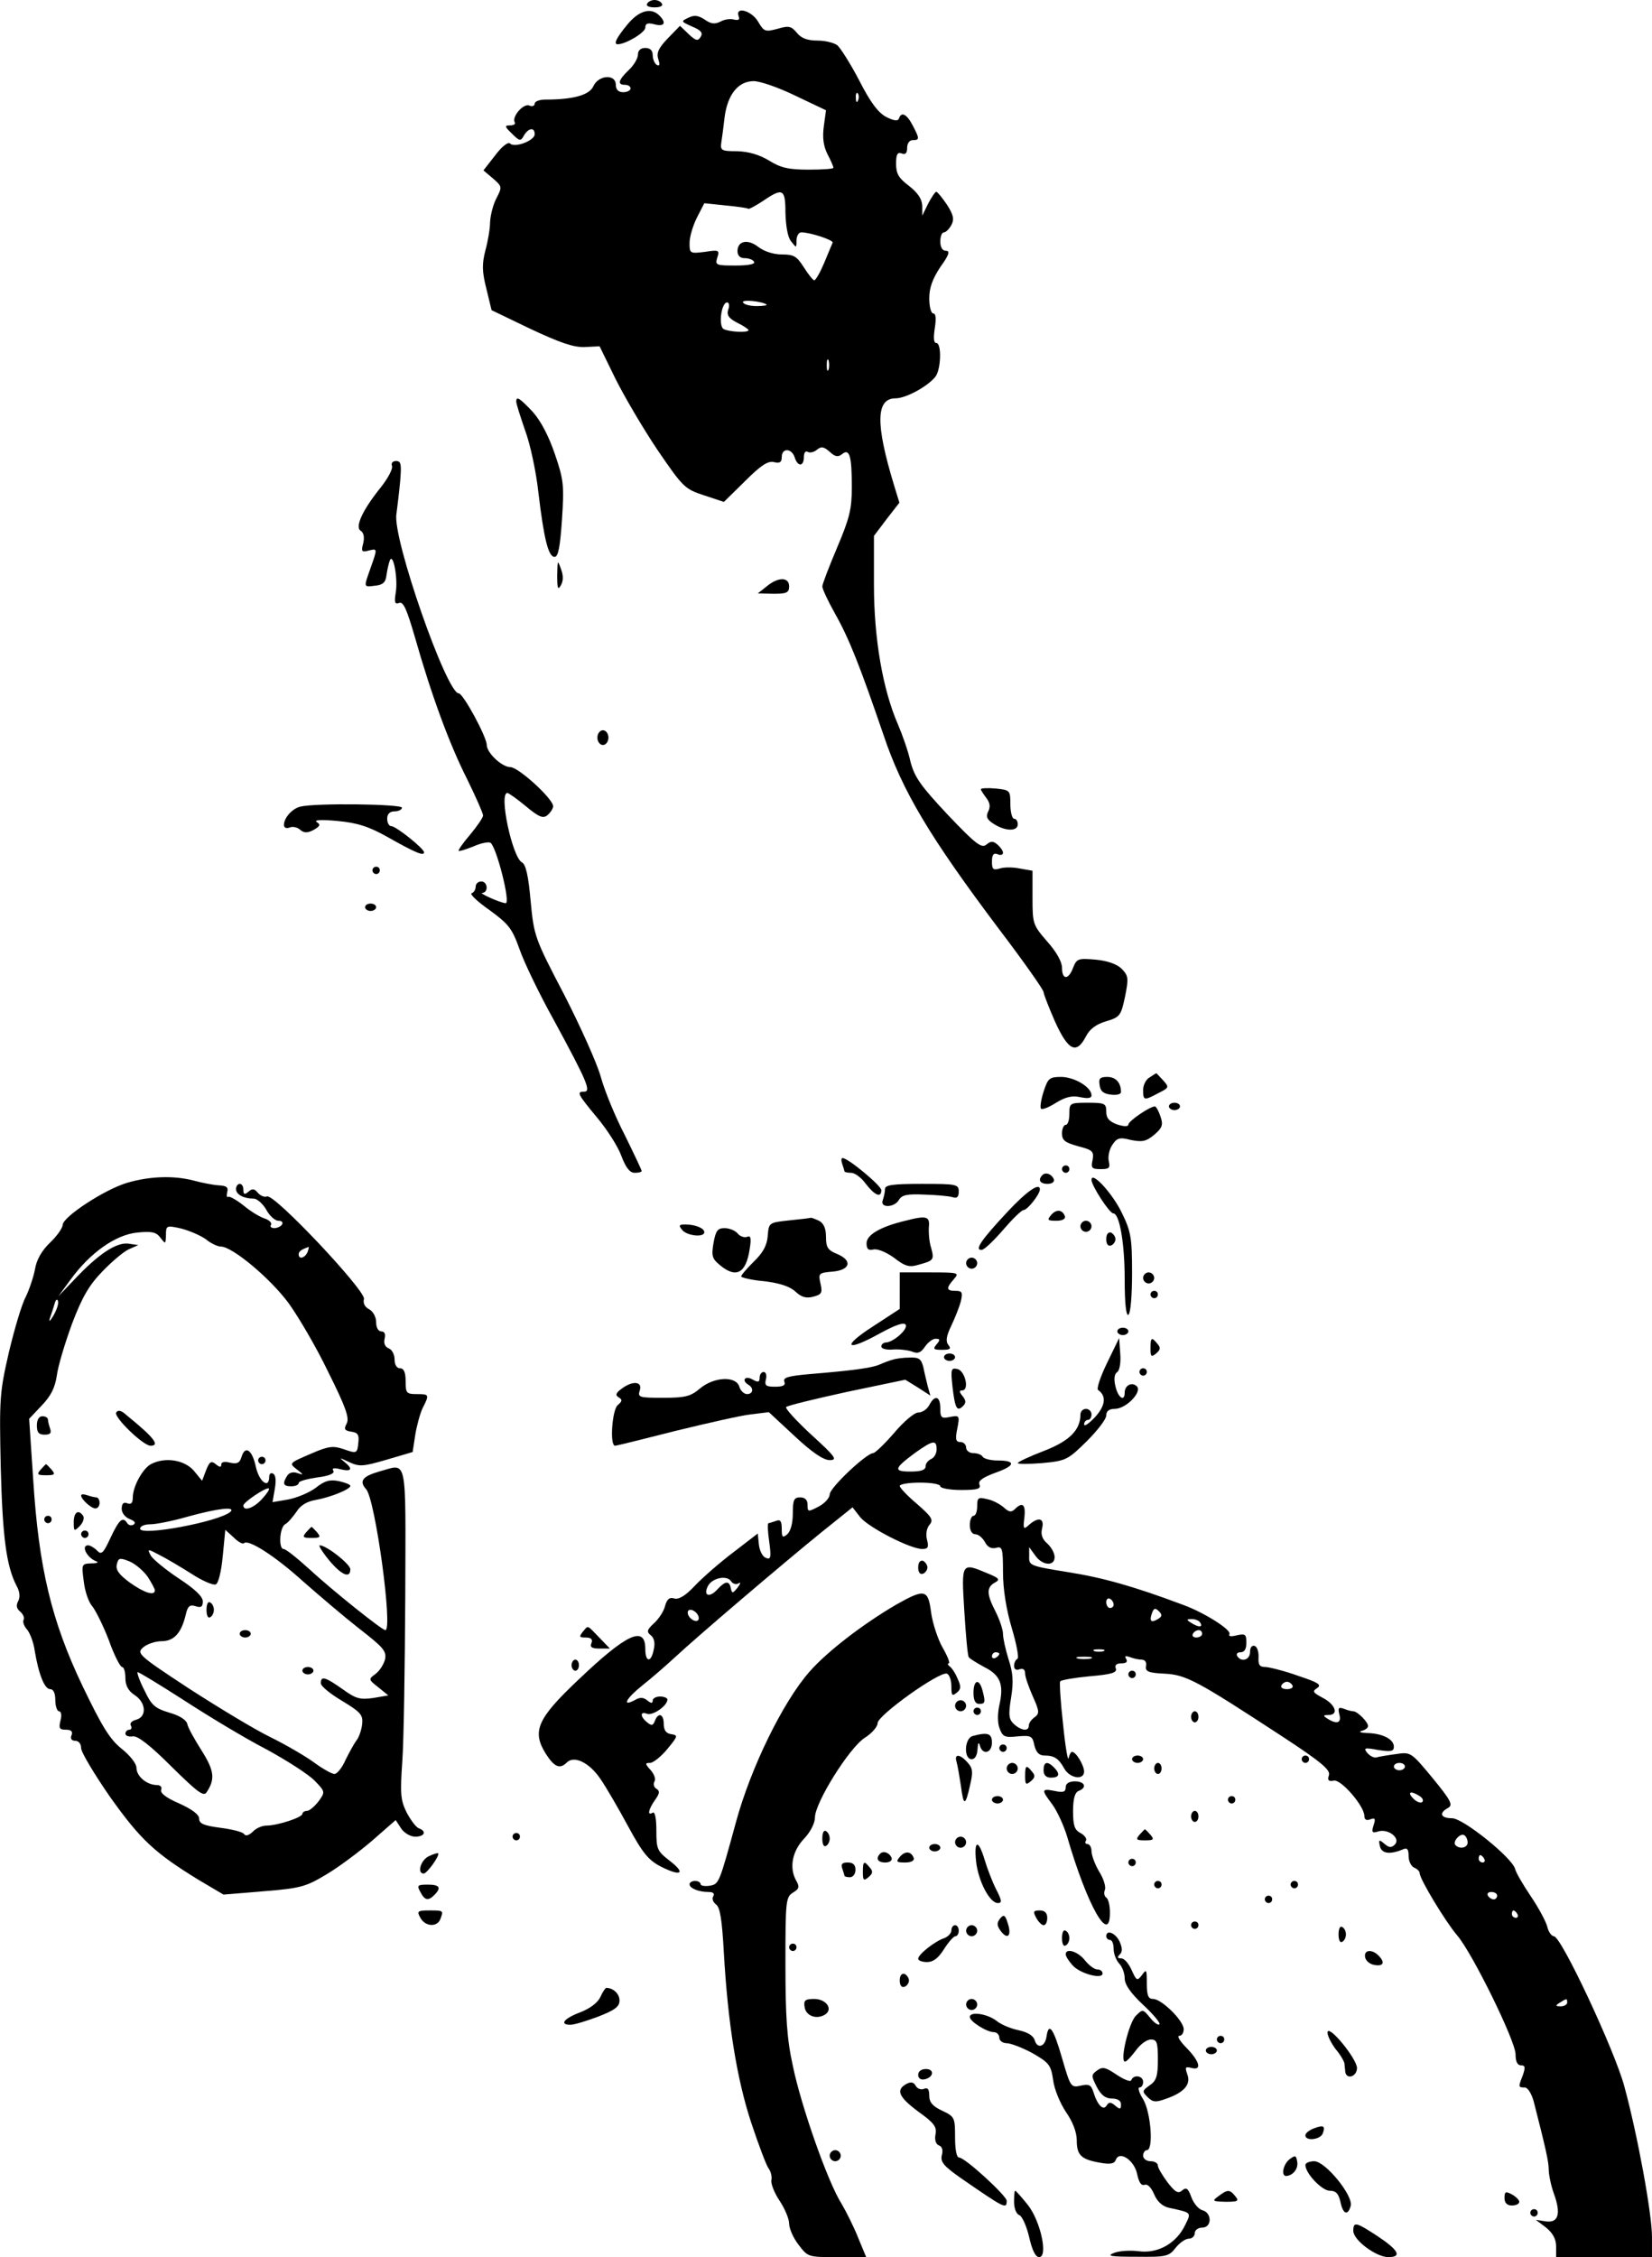 <?xml version="1.0" standalone="no"?>
<!DOCTYPE svg PUBLIC "-//W3C//DTD SVG 20010904//EN"
 "http://www.w3.org/TR/2001/REC-SVG-20010904/DTD/svg10.dtd">
<svg version="1.0" xmlns="http://www.w3.org/2000/svg"
 width="448pt" height="612pt" viewBox="0 0 448 612"
 preserveAspectRatio="xMidYMid meet">
<g transform="translate(0,612) scale(0.1,-0.1)"
fill="#000000" stroke="none">
<path d="M1755 6110 c-4 -6 5 -10 20 -10 15 0 24 4 20 10 -3 6 -12 10 -20 10
-8 0 -17 -4 -20 -10z"/>
<path d="M1701 6053 c-29 -35 -38 -53 -26 -53 22 0 75 32 75 45 0 11 6 14 25
9 27 -7 33 4 13 24 -23 23 -56 13 -87 -25z"/>
<path d="M2003 6076 c4 -9 0 -12 -13 -9 -10 3 -27 0 -37 -6 -15 -7 -25 -6 -42
6 -17 11 -28 13 -44 5 -21 -10 -21 -10 10 -24 24 -10 30 -17 23 -28 -7 -12
-13 -11 -33 8 l-23 22 -33 -34 c-25 -26 -31 -39 -26 -56 5 -15 4 -20 -4 -16
-6 4 -11 16 -11 27 0 12 -7 19 -20 19 -13 0 -20 -7 -20 -18 0 -10 -11 -29 -25
-42 -28 -27 -32 -40 -10 -40 8 0 15 -4 15 -10 0 -5 -9 -10 -20 -10 -13 0 -20
7 -20 20 0 30 -47 27 -61 -4 -11 -24 -55 -36 -130 -36 -16 0 -29 -5 -29 -11 0
-6 -7 -9 -15 -5 -16 6 -48 -31 -39 -46 3 -4 -3 -8 -13 -8 -15 0 -15 -3 5 -22
21 -21 24 -22 33 -5 12 20 29 23 29 3 0 -17 -54 -38 -67 -25 -5 5 -22 -8 -40
-32 l-32 -41 26 -22 c25 -22 25 -23 9 -54 -9 -17 -16 -46 -17 -64 0 -18 -6
-53 -13 -78 -9 -36 -9 -56 3 -103 l14 -58 106 -51 c79 -37 116 -50 146 -49
l41 2 43 -88 c24 -48 75 -135 114 -193 69 -101 74 -106 126 -123 l54 -18 58
57 c43 43 62 55 78 51 16 -4 21 0 21 14 0 25 27 24 35 -1 8 -26 25 -26 25 1 0
11 4 17 10 14 6 -4 18 -1 26 6 11 9 18 8 34 -6 15 -14 23 -15 34 -6 20 16 26
-6 26 -90 0 -59 -6 -84 -40 -164 -22 -52 -40 -99 -40 -105 0 -7 15 -39 34 -73
39 -69 68 -143 132 -330 51 -152 125 -276 313 -526 67 -88 121 -165 121 -171
0 -5 14 -41 31 -80 36 -79 58 -90 84 -40 10 20 28 33 55 41 37 11 40 15 51 67
10 50 9 56 -9 75 -13 13 -39 22 -71 25 -47 4 -51 3 -61 -22 -12 -33 -30 -34
-30 0 0 16 -15 43 -40 71 -39 45 -40 48 -40 119 l0 73 -34 6 c-19 4 -44 4 -55
0 -18 -5 -21 -2 -21 19 0 18 4 24 15 20 8 -4 15 -2 15 4 0 5 -7 15 -15 22 -12
10 -18 10 -30 0 -13 -11 -29 1 -105 81 -74 79 -90 102 -101 144 -6 28 -22 73
-34 101 -41 94 -65 232 -65 378 l0 133 34 45 35 45 -15 49 c-50 165 -49 234 5
234 28 0 88 33 108 59 15 20 17 91 2 91 -7 0 -8 14 -4 40 4 26 3 40 -4 40 -6
0 -11 18 -11 41 0 29 9 53 30 85 24 33 27 44 15 44 -9 0 -15 9 -15 25 0 14 4
25 10 25 5 0 14 9 20 20 8 15 6 27 -12 55 -13 19 -26 35 -29 35 -3 0 -13 -15
-22 -32 l-16 -33 0 27 c-1 19 -12 35 -36 54 -28 21 -35 33 -35 60 0 26 4 32
15 28 10 -4 15 0 15 15 0 12 6 21 15 21 19 0 19 4 0 40 -16 31 -31 38 -37 19
-3 -8 -13 -7 -35 4 -22 12 -43 40 -73 99 -24 46 -51 88 -59 95 -9 7 -33 13
-54 13 -27 0 -44 6 -56 21 -15 18 -22 20 -52 11 -34 -9 -37 -8 -53 19 -17 30
-63 43 -53 15z m155 -216 l82 -39 -6 -44 c-4 -30 -1 -53 10 -75 9 -17 16 -33
16 -37 0 -3 -30 -5 -67 -5 -55 0 -76 5 -108 25 -27 16 -55 24 -86 25 -42 0
-46 2 -43 23 2 12 6 43 9 69 8 62 37 98 79 98 18 0 69 -18 114 -40z m169 -12
c-3 -8 -6 -5 -6 6 -1 11 2 17 5 13 3 -3 4 -12 1 -19z m-197 -305 c1 -35 6 -66
15 -77 15 -19 15 -19 15 2 0 12 6 22 13 22 24 0 88 -21 85 -28 -2 -4 -12 -29
-23 -55 -11 -26 -23 -47 -27 -47 -3 0 -16 16 -28 35 -19 30 -27 35 -59 35 -23
0 -48 8 -64 20 -29 23 -57 17 -57 -11 0 -12 7 -19 19 -19 11 0 23 -4 26 -10 4
-6 -15 -10 -50 -10 -53 0 -56 1 -50 21 7 21 5 22 -34 16 -40 -5 -41 -4 -41 24
0 17 9 47 20 69 l20 39 57 -6 c32 -3 60 -7 62 -9 2 -2 20 8 40 21 54 37 61 33
61 -32z m-51 -249 c2 -2 -10 -4 -27 -4 -17 0 -34 4 -37 10 -5 9 53 3 64 -6z
m-104 -13 c-5 -15 1 -24 24 -36 17 -8 31 -18 31 -20 0 -8 -54 -5 -68 3 -14 9
-6 72 10 72 5 0 7 -9 3 -19z m272 -163 c-3 -7 -5 -2 -5 12 0 14 2 19 5 13 2
-7 2 -19 0 -25z"/>
<path d="M1400 5031 c0 -6 11 -40 24 -78 14 -37 30 -113 36 -168 15 -126 27
-175 44 -175 10 0 15 28 20 101 6 92 5 107 -19 177 -17 50 -38 90 -60 115 -36
38 -45 44 -45 28z"/>
<path d="M1063 4857 c3 -8 -11 -34 -30 -58 -50 -62 -71 -108 -55 -118 8 -5 11
-17 7 -34 -6 -22 -4 -25 14 -20 25 6 25 7 6 -47 -19 -54 -20 -52 13 -48 20 2
28 9 30 28 2 14 6 32 9 40 9 24 23 -50 16 -88 -4 -26 -2 -31 9 -27 12 5 21
-17 43 -92 44 -155 93 -289 141 -384 24 -49 44 -94 44 -100 0 -6 -16 -29 -35
-52 -19 -22 -33 -42 -31 -44 1 -2 20 4 40 12 20 9 41 13 46 10 16 -10 56 -166
41 -164 -17 2 -74 28 -63 28 17 1 15 31 -3 31 -8 0 -15 -6 -15 -14 0 -8 -5
-16 -11 -18 -6 -2 16 -23 49 -46 52 -38 61 -50 81 -106 12 -35 54 -122 93
-192 90 -166 102 -194 82 -194 -21 0 -18 -6 35 -70 27 -32 57 -79 66 -104 12
-32 23 -46 36 -46 11 0 19 2 19 5 0 3 -21 47 -46 98 -26 50 -55 121 -65 158
-10 36 -55 136 -99 222 -80 153 -82 159 -91 254 -6 68 -13 100 -24 105 -26 15
-63 188 -39 188 3 0 26 -16 50 -36 36 -30 47 -34 59 -24 8 7 15 18 15 24 0 20
-94 106 -116 106 -23 0 -64 39 -64 60 0 22 -64 140 -76 140 -33 0 -180 421
-169 486 2 16 7 55 10 87 4 48 3 57 -11 57 -9 0 -14 -6 -11 -13z"/>
<path d="M1511 4560 c0 -36 2 -41 10 -27 7 12 7 27 0 45 -9 25 -9 24 -10 -18z"/>
<path d="M2079 4530 l-24 -19 43 -1 c35 0 42 3 42 20 0 26 -30 26 -61 0z"/>
<path d="M1620 4120 c0 -11 7 -20 15 -20 8 0 15 9 15 20 0 11 -7 20 -15 20 -8
0 -15 -9 -15 -20z"/>
<path d="M2660 3980 c0 -3 7 -13 15 -24 10 -13 11 -24 5 -36 -7 -14 -4 -22 15
-34 31 -20 65 -21 65 -1 0 8 -4 15 -10 15 -5 0 -10 18 -10 39 0 38 -1 39 -40
43 -22 2 -40 1 -40 -2z"/>
<path d="M815 3933 c-22 -5 -45 -30 -45 -50 0 -7 6 -10 15 -7 8 4 22 1 29 -6
11 -9 20 -9 37 0 17 10 19 14 8 21 -9 6 13 7 56 3 54 -5 85 -15 135 -43 76
-43 100 -53 100 -42 0 10 -76 71 -89 71 -6 0 -11 9 -11 20 0 13 7 20 20 20 11
0 20 5 20 10 0 10 -234 13 -275 3z"/>
<path d="M1010 3760 c0 -5 5 -10 10 -10 6 0 10 5 10 10 0 6 -4 10 -10 10 -5 0
-10 -4 -10 -10z"/>
<path d="M990 3660 c0 -5 7 -10 15 -10 8 0 15 5 15 10 0 6 -7 10 -15 10 -8 0
-15 -4 -15 -10z"/>
<path d="M3118 3199 c-10 -5 -18 -21 -18 -34 0 -29 2 -30 41 -9 30 15 30 16
13 35 -9 10 -18 19 -18 19 -1 0 -9 -5 -18 -11z"/>
<path d="M2830 3160 c-7 -22 -10 -43 -7 -46 3 -4 22 4 41 16 26 16 44 20 66
15 20 -4 30 -3 30 5 0 22 -45 49 -81 50 -33 0 -37 -3 -49 -40z"/>
<path d="M2982 3178 c2 -17 11 -24 31 -26 15 -2 27 1 27 7 0 25 -14 41 -37 41
-20 0 -24 -4 -21 -22z"/>
<path d="M2900 3100 c0 -16 -4 -30 -10 -30 -5 0 -10 -10 -10 -23 0 -19 8 -25
44 -35 39 -10 43 -14 39 -37 -5 -22 -2 -25 22 -25 23 0 26 3 22 21 -3 12 1 32
9 44 13 20 20 22 51 14 31 -6 41 -4 63 14 22 19 25 27 17 50 -5 15 -12 27 -15
27 -14 0 -72 -40 -72 -49 0 -6 -11 -6 -30 0 -22 8 -30 17 -30 35 0 22 -4 24
-50 24 -49 0 -50 -1 -50 -30z"/>
<path d="M3170 3120 c0 -5 7 -10 15 -10 8 0 15 5 15 10 0 6 -7 10 -15 10 -8 0
-15 -4 -15 -10z"/>
<path d="M2284 2964 c3 -9 6 -18 6 -20 0 -2 8 -4 18 -4 10 0 28 -13 40 -30 24
-31 42 -39 42 -17 0 12 -90 87 -105 87 -4 0 -4 -7 -1 -16z"/>
<path d="M2880 2950 c0 -5 5 -10 10 -10 6 0 10 5 10 10 0 6 -4 10 -10 10 -5 0
-10 -4 -10 -10z"/>
<path d="M2827 2934 c-13 -13 -7 -24 14 -24 11 0 19 5 17 12 -5 14 -22 21 -31
12z"/>
<path d="M345 2913 c-61 -18 -174 -92 -175 -114 0 -8 -15 -30 -34 -48 -23 -22
-37 -47 -41 -72 -4 -21 -15 -54 -25 -75 -11 -20 -31 -88 -46 -151 -25 -109
-26 -125 -22 -311 5 -190 15 -268 43 -322 9 -16 10 -31 4 -42 -6 -11 -4 -20 6
-28 8 -7 12 -17 9 -22 -3 -5 1 -17 9 -26 8 -9 18 -35 21 -57 11 -66 27 -105
42 -105 9 0 14 -11 14 -30 0 -16 5 -30 10 -30 6 0 8 -11 4 -25 -5 -21 -3 -25
15 -25 14 0 19 -5 15 -15 -4 -9 0 -15 10 -15 9 0 16 -8 16 -20 0 -11 36 -71
79 -133 82 -115 120 -151 241 -225 l66 -39 109 9 c99 8 114 12 169 45 34 20
90 62 125 92 l64 56 15 -23 c8 -12 25 -22 38 -22 26 0 32 15 9 23 -8 4 -22 23
-33 44 -16 33 -17 51 -11 138 4 55 7 256 8 448 1 388 7 358 -71 337 -45 -13
-55 -26 -35 -48 25 -29 73 -382 52 -382 -9 0 -143 107 -208 167 -32 29 -62 53
-68 53 -14 0 -11 58 4 67 8 4 21 20 31 34 11 18 29 28 52 32 40 7 94 29 94 38
0 4 -14 9 -31 13 -25 5 -39 1 -64 -19 -18 -13 -52 -27 -75 -31 l-41 -7 6 35
c4 22 3 38 -4 42 -6 4 -11 0 -11 -8 0 -34 -27 -14 -36 26 -10 47 -29 60 -39
28 -5 -17 -12 -20 -31 -16 -15 4 -24 2 -24 -5 0 -8 -4 -8 -15 1 -12 10 -17 7
-26 -16 l-11 -29 -23 28 c-26 29 -78 37 -116 17 -23 -13 -49 -61 -49 -91 0
-15 -5 -19 -15 -15 -10 4 -15 -1 -15 -15 0 -11 9 -23 22 -28 13 -5 17 -10 10
-15 -6 -3 -13 -2 -17 4 -12 19 -22 10 -45 -39 -20 -43 -25 -48 -37 -35 -8 8
-19 14 -24 14 -20 0 -4 -33 21 -43 9 -3 4 -6 -12 -6 -27 -1 -27 -2 -21 -48 3
-27 13 -57 23 -68 9 -11 30 -53 45 -92 14 -40 31 -73 36 -73 5 0 9 -13 9 -30
0 -20 8 -35 25 -46 31 -20 34 -59 4 -67 -12 -3 -18 -10 -14 -16 3 -6 1 -11 -4
-11 -6 0 -11 -5 -11 -11 0 -5 9 -9 20 -7 13 2 46 -23 105 -82 70 -69 87 -82
95 -70 24 36 21 59 -13 113 -19 30 -37 62 -39 72 -2 11 -20 23 -48 31 -40 12
-49 20 -68 60 -13 25 -21 48 -19 50 1 2 57 -32 124 -75 66 -43 167 -104 225
-134 57 -31 116 -69 132 -86 28 -29 28 -30 10 -55 -11 -14 -25 -26 -31 -26 -7
0 -13 -4 -13 -8 0 -10 -68 -32 -98 -32 -11 0 -28 -7 -37 -17 -11 -10 -19 -12
-23 -6 -4 6 -33 13 -64 17 -45 6 -58 11 -58 25 0 11 -19 25 -54 41 -35 15 -52
28 -49 37 3 8 -2 13 -13 13 -27 1 -54 24 -54 47 0 11 -18 34 -41 52 -32 26
-53 61 -105 169 -85 178 -119 322 -134 560 l-11 165 34 36 c25 26 36 48 41 81
3 25 22 88 41 140 28 74 47 106 83 143 26 27 58 54 72 60 l25 11 -27 4 c-33 4
-82 -29 -146 -97 l-44 -46 33 45 c53 73 122 122 181 128 40 4 52 1 63 -14 14
-18 14 -18 15 7 0 26 1 27 41 18 23 -6 53 -19 67 -29 13 -11 32 -20 41 -20 31
0 135 -87 184 -154 26 -36 75 -119 107 -186 48 -96 58 -125 50 -140 -8 -15 -6
-19 13 -22 17 -2 21 -9 19 -27 -3 -33 -4 -33 -41 -20 -27 9 -40 8 -84 -11 -65
-28 -64 -27 -41 -45 18 -14 18 -15 0 -9 -11 4 -22 1 -27 -7 -14 -22 -11 -29
11 -29 11 0 20 4 20 9 0 5 23 11 50 15 33 4 48 11 44 18 -5 7 1 9 20 4 30 -7
34 1 9 21 -14 11 -12 11 13 -1 28 -13 37 -13 102 6 l71 21 7 46 c4 25 13 58
20 73 19 37 18 38 -16 38 -28 0 -30 3 -30 35 0 24 -5 35 -15 35 -9 0 -15 9
-15 24 0 13 -7 27 -16 30 -10 4 -14 14 -11 26 3 13 0 20 -9 20 -8 0 -14 10
-14 25 0 14 -8 29 -19 35 -12 6 -17 17 -14 28 5 22 -243 286 -263 278 -7 -3
-18 2 -25 10 -9 11 -15 12 -25 3 -11 -9 -14 -8 -14 5 0 9 -4 16 -10 16 -5 0
-10 -6 -10 -14 0 -15 21 -26 48 -26 9 0 25 -14 34 -30 9 -17 24 -30 33 -30 9
0 13 -4 10 -10 -3 -5 -13 -10 -21 -10 -8 0 -13 4 -9 9 3 5 -5 13 -17 17 -13 4
-38 19 -57 35 -19 15 -38 26 -42 24 -4 -3 -5 3 -3 12 4 14 -2 18 -23 19 -15 1
-46 7 -68 13 -53 14 -119 12 -180 -6z m489 -188 c-7 -16 -24 -21 -24 -6 0 8 7
13 27 20 1 1 0 -6 -3 -14z m-689 -172 c-9 -15 -13 -19 -10 -8 4 11 10 29 13
40 3 11 7 14 9 8 3 -7 -3 -24 -12 -40z m565 -498 c-22 -24 -50 -34 -50 -17 0
9 63 51 69 46 3 -2 -6 -15 -19 -29z m-85 -34 c-30 -27 -245 -67 -245 -46 0 7
12 12 28 12 15 0 61 9 102 21 80 22 130 28 115 13z m37 -85 c12 11 85 -36 159
-103 42 -37 110 -95 152 -128 67 -52 76 -62 71 -85 -4 -14 -15 -31 -26 -39
-19 -14 -19 -15 8 -36 l27 -22 -41 -7 c-36 -5 -47 -2 -83 24 -47 33 -59 37
-59 16 0 -8 26 -29 58 -48 51 -31 57 -38 54 -64 -2 -16 -9 -36 -16 -44 -6 -8
-19 -32 -29 -52 -9 -21 -23 -38 -30 -38 -7 0 -32 14 -55 31 -22 16 -76 48
-119 69 -43 21 -142 81 -221 132 -137 90 -142 95 -124 111 10 9 33 17 50 17
34 0 54 22 66 73 5 22 11 27 26 22 15 -5 20 -2 20 13 0 13 -22 34 -65 62 -36
24 -70 52 -76 62 -10 19 -9 19 23 2 18 -9 57 -32 87 -51 29 -19 59 -32 66 -29
7 2 15 34 19 76 l7 72 23 -21 c12 -12 25 -19 28 -15z m-261 -92 c10 -16 19
-32 19 -36 0 -16 -29 -7 -68 21 -30 22 -39 35 -35 50 4 17 8 18 35 7 16 -7 38
-26 49 -42z"/>
<path d="M560 1755 c0 -15 4 -24 10 -20 6 3 10 12 10 20 0 8 -4 17 -10 20 -6
4 -10 -5 -10 -20z"/>
<path d="M650 1690 c0 -5 7 -10 15 -10 8 0 15 5 15 10 0 6 -7 10 -15 10 -8 0
-15 -4 -15 -10z"/>
<path d="M820 1590 c0 -5 7 -10 15 -10 8 0 15 5 15 10 0 6 -7 10 -15 10 -8 0
-15 -4 -15 -10z"/>
<path d="M2960 2921 c0 -16 49 -91 59 -91 17 0 31 -81 31 -179 0 -66 4 -100
10 -96 6 4 10 52 10 113 0 96 -3 113 -28 164 -25 52 -82 114 -82 89z"/>
<path d="M2400 2896 c0 -8 -3 -21 -6 -30 -9 -22 32 -21 44 1 8 13 22 16 68 14
33 -1 67 -4 77 -7 12 -4 17 0 17 15 0 20 -6 21 -100 21 -80 0 -100 -3 -100
-14z"/>
<path d="M2731 2833 c-71 -76 -89 -103 -69 -102 7 0 33 25 58 54 25 29 50 54
56 54 11 1 44 43 44 56 0 20 -36 -5 -89 -62z"/>
<path d="M2850 2825 c-11 -13 -9 -15 15 -15 16 0 25 5 23 12 -7 19 -24 20 -38
3z"/>
<path d="M2140 2811 c-55 -6 -55 -6 -58 -42 -2 -26 -13 -46 -38 -70 -18 -18
-34 -36 -34 -40 0 -3 28 -10 63 -13 41 -5 69 -14 84 -28 16 -15 29 -19 48 -14
23 6 26 10 20 36 -6 27 -5 29 32 32 49 4 56 30 13 48 -25 10 -30 18 -30 46 0
23 -6 37 -19 44 -11 5 -21 9 -23 8 -2 -1 -28 -4 -58 -7z"/>
<path d="M2455 2810 c-67 -16 -105 -38 -105 -61 0 -16 5 -20 18 -17 11 3 35
-7 56 -22 31 -24 42 -27 68 -19 40 11 42 13 33 46 -5 15 -7 40 -6 56 3 29 -6
32 -64 17z"/>
<path d="M2930 2795 c0 -8 7 -15 15 -15 8 0 15 7 15 15 0 8 -7 15 -15 15 -8 0
-15 -7 -15 -15z"/>
<path d="M1850 2785 c13 -16 60 -21 60 -6 0 11 -25 21 -52 21 -17 0 -18 -3 -8
-15z"/>
<path d="M1935 2750 c-6 -35 -4 -43 17 -60 44 -37 71 -23 81 43 5 31 3 38 -8
33 -7 -2 -19 2 -25 10 -7 8 -23 14 -35 14 -19 0 -24 -7 -30 -40z"/>
<path d="M3000 2760 c0 -13 5 -20 13 -17 6 2 12 10 12 17 0 7 -6 15 -12 18 -8
2 -13 -5 -13 -18z"/>
<path d="M2620 2695 c0 -8 7 -15 15 -15 8 0 15 7 15 15 0 8 -7 15 -15 15 -8 0
-15 -7 -15 -15z"/>
<path d="M2440 2620 l0 -49 -72 -47 c-87 -56 -75 -71 17 -20 42 23 67 32 71
24 7 -12 -33 -47 -53 -48 -7 0 -13 -5 -13 -11 0 -6 15 -10 33 -8 17 1 41 -2
51 -6 15 -6 23 -3 34 13 8 12 21 22 29 22 13 0 13 -3 3 -15 -11 -13 -8 -15 15
-15 22 0 25 3 17 13 -8 10 -6 24 8 53 10 21 22 51 26 67 5 23 3 27 -15 27 -25
0 -26 7 -4 32 15 17 13 18 -65 18 l-82 0 0 -50z"/>
<path d="M3100 2655 c0 -8 7 -15 15 -15 8 0 15 7 15 15 0 8 -7 15 -15 15 -8 0
-15 -7 -15 -15z"/>
<path d="M3120 2610 c0 -5 5 -10 10 -10 6 0 10 5 10 10 0 6 -4 10 -10 10 -5 0
-10 -4 -10 -10z"/>
<path d="M3030 2510 c0 -5 7 -10 15 -10 8 0 15 5 15 10 0 6 -7 10 -15 10 -8 0
-15 -4 -15 -10z"/>
<path d="M3002 2424 c-18 -37 -29 -70 -24 -73 23 -16 20 -42 -8 -73 -17 -18
-30 -27 -30 -20 0 6 5 12 10 12 6 0 10 7 10 15 0 8 -7 15 -15 15 -8 0 -15 -7
-15 -15 0 -42 -29 -72 -99 -99 -39 -15 -71 -30 -71 -33 0 -3 30 -3 67 0 64 6
69 9 120 59 29 29 53 60 53 70 0 12 8 18 23 18 31 0 75 46 60 61 -13 13 -33 3
-33 -17 0 -26 -18 -14 -25 17 -5 20 -3 34 5 39 6 4 10 25 8 49 l-3 43 -33 -68z"/>
<path d="M3120 2464 c0 -22 2 -25 15 -14 12 10 13 16 4 26 -16 20 -19 18 -19
-12z"/>
<path d="M2560 2440 c0 -5 7 -10 15 -10 8 0 15 5 15 10 0 6 -7 10 -15 10 -8 0
-15 -4 -15 -10z"/>
<path d="M2420 2433 c-8 -2 -24 -8 -35 -13 -21 -9 -71 -16 -192 -26 -55 -5
-70 -9 -66 -20 4 -10 -3 -14 -25 -14 -25 0 -29 3 -25 20 3 11 0 20 -6 20 -6 0
-11 -7 -11 -15 0 -13 -4 -14 -20 -5 -20 11 -30 -3 -10 -15 15 -9 12 -25 -4
-25 -8 0 -18 9 -21 20 -9 30 -69 27 -107 -5 -25 -21 -39 -25 -99 -25 -66 0
-70 1 -64 20 8 25 -20 27 -50 4 -15 -11 -17 -17 -7 -23 10 -6 10 -10 -3 -21
-15 -13 -22 -110 -7 -110 4 0 77 18 163 40 86 21 178 42 205 45 l49 6 70 -65
c47 -44 78 -65 95 -65 22 0 16 9 -50 69 -41 38 -72 72 -68 75 4 4 78 22 165
41 l158 33 34 -21 34 -22 -7 25 c-3 13 -9 36 -12 52 -6 23 -12 27 -38 26 -17
0 -38 -3 -46 -6z"/>
<path d="M2583 2360 c7 -59 12 -69 29 -52 8 8 8 15 -2 27 -9 11 -9 15 -1 15
21 0 8 54 -13 58 -17 4 -18 -1 -13 -48z"/>
<path d="M3090 2400 c0 -5 5 -10 10 -10 6 0 10 5 10 10 0 6 -4 10 -10 10 -5 0
-10 -4 -10 -10z"/>
<path d="M2520 2310 c-6 -11 -19 -20 -30 -20 -10 0 -39 -24 -65 -55 -26 -30
-52 -55 -57 -55 -18 0 -118 -94 -118 -112 0 -9 -13 -24 -30 -33 -29 -15 -30
-15 -30 5 0 13 -7 20 -20 20 -17 0 -20 -7 -20 -44 0 -26 -6 -48 -15 -56 -13
-11 -15 -8 -15 15 0 21 -4 26 -16 21 -9 -3 -18 -6 -20 -6 -3 0 -2 -23 2 -50 6
-43 4 -50 -9 -44 -9 3 -17 19 -19 36 l-3 30 -65 -50 c-36 -27 -83 -68 -105
-91 -26 -28 -45 -39 -57 -35 -12 4 -19 -2 -24 -19 -3 -14 -16 -35 -30 -48 -20
-18 -21 -24 -9 -33 9 -7 12 -21 8 -38 -7 -37 -23 -36 -23 1 0 65 -51 41 -182
-84 -111 -105 -126 -139 -88 -200 23 -36 38 -43 57 -24 20 20 61 0 91 -44 16
-23 50 -82 76 -130 39 -72 55 -91 88 -108 55 -28 69 -19 25 15 -35 27 -37 32
-37 83 0 33 -4 52 -10 48 -15 -9 -12 8 6 34 13 18 14 25 4 31 -7 4 -9 13 -5
20 4 6 -1 20 -11 31 -15 17 -15 19 -1 19 8 0 30 17 47 38 29 35 29 37 10 40
-14 2 -20 11 -20 28 0 27 -15 32 -24 8 -5 -13 -9 -14 -21 -4 -20 16 -19 31 0
23 16 -5 55 22 55 39 0 4 -9 8 -20 8 -11 0 -20 -5 -20 -11 0 -8 -4 -8 -14 0
-11 9 -20 10 -35 1 -36 -19 -23 5 22 41 23 18 62 52 87 75 60 56 289 251 396
338 l86 69 21 -27 c23 -28 136 -86 168 -86 16 0 18 5 13 25 -4 15 -1 32 7 41
11 13 6 21 -34 56 -26 22 -47 44 -47 49 0 5 25 9 55 9 30 0 55 -4 55 -10 0 -5
25 -10 56 -10 45 0 55 3 50 15 -4 10 9 19 44 32 54 19 56 33 5 33 -19 0 -37 5
-40 10 -3 6 -15 10 -26 10 -10 0 -19 7 -19 15 0 8 -7 15 -15 15 -13 0 -15 7
-9 36 7 36 6 37 -20 32 -23 -5 -26 -2 -26 23 0 34 -15 38 -30 9z m20 -120 c0
-11 -7 -23 -15 -26 -8 -4 -15 -12 -15 -20 0 -10 -13 -14 -41 -14 -47 0 -45 8
13 51 48 34 58 36 58 9z m-537 -363 c7 4 5 -1 -3 -12 -13 -16 -15 -16 -18 -2
-4 22 -15 21 -37 -3 -21 -23 -39 -17 -25 10 12 22 52 30 63 12 5 -7 14 -9 20
-5z m-109 -99 c-3 -5 -12 -4 -20 3 -7 6 -11 15 -8 21 3 5 12 4 20 -3 7 -6 11
-15 8 -21z"/>
<path d="M315 2290 c-7 -12 72 -89 93 -90 27 0 10 22 -65 83 -14 13 -23 15
-28 7z"/>
<path d="M100 2255 c0 -19 5 -25 21 -25 15 0 19 4 15 16 -3 9 -6 20 -6 25 0 5
-7 9 -15 9 -9 0 -15 -9 -15 -25z"/>
<path d="M700 2160 c0 -5 5 -10 10 -10 6 0 10 5 10 10 0 6 -4 10 -10 10 -5 0
-10 -4 -10 -10z"/>
<path d="M110 2135 c-11 -13 -8 -15 15 -15 23 0 26 2 15 15 -7 8 -14 15 -15
15 -1 0 -8 -7 -15 -15z"/>
<path d="M220 2065 c0 -10 27 -35 39 -35 6 0 11 7 11 15 0 8 -4 15 -9 15 -5 0
-16 3 -25 6 -9 3 -16 3 -16 -1z"/>
<path d="M2650 2036 c0 -14 -4 -26 -10 -26 -5 0 -10 -11 -10 -25 0 -15 6 -25
15 -25 8 0 19 -9 26 -21 7 -14 17 -19 30 -16 17 5 19 -1 19 -66 0 -46 9 -102
24 -152 13 -44 20 -81 15 -83 -5 -2 -9 -11 -9 -19 0 -9 6 -13 15 -9 10 3 15
-1 15 -12 0 -9 10 -37 21 -62 18 -40 18 -46 5 -56 -9 -6 -16 -16 -16 -23 0
-16 -20 -14 -40 4 -14 13 -16 24 -8 72 7 44 5 68 -7 104 -8 26 -15 57 -15 69
0 11 -9 38 -20 60 -25 48 -25 66 -2 79 15 8 12 12 -20 25 -71 30 -71 30 -63
-101 4 -65 9 -121 12 -126 2 -4 22 -16 42 -27 44 -22 54 -47 41 -104 -5 -23
-5 -49 1 -63 8 -22 14 -25 49 -21 36 3 40 1 45 -24 5 -20 13 -28 28 -28 26 0
38 -8 53 -35 15 -27 54 -33 54 -8 -1 18 -22 53 -33 53 -3 0 -7 -8 -9 -17 -2
-10 -9 31 -15 91 -7 61 -10 113 -8 117 3 4 39 10 81 14 59 5 74 10 70 21 -4 9
2 14 15 14 13 0 18 4 13 12 -5 8 -2 9 10 5 10 -4 24 -7 32 -7 9 0 14 -7 12
-17 -3 -15 6 -19 50 -21 59 -3 88 -19 319 -170 107 -70 131 -91 127 -105 -5
-14 -1 -18 13 -15 20 4 83 -69 83 -96 0 -10 6 -13 16 -9 13 5 15 2 9 -16 -6
-19 -4 -22 12 -17 27 9 62 -18 46 -35 -10 -10 -16 -9 -29 2 -14 12 -16 11 -12
-6 4 -21 27 -24 61 -10 13 6 17 2 17 -18 0 -14 7 -27 15 -31 8 -3 15 -10 15
-15 0 -16 71 -133 102 -169 41 -48 158 -286 158 -322 0 -20 5 -30 15 -30 11 0
12 -5 5 -26 -13 -33 -13 -34 5 -34 8 0 18 -16 24 -37 32 -125 41 -164 41 -186
0 -13 6 -43 14 -65 20 -55 12 -80 -22 -75 l-27 4 28 -21 c18 -15 27 -31 27
-51 l0 -29 130 0 130 0 0 55 c0 62 -39 276 -75 408 -26 97 -171 407 -191 407
-6 0 -15 12 -18 26 -4 15 -24 52 -45 83 -21 31 -40 64 -42 73 -7 30 -141 138
-171 138 -31 0 -37 14 -11 28 14 8 8 20 -42 81 -58 70 -59 71 -99 65 -23 -3
-46 -7 -53 -9 -6 -2 -17 3 -25 12 -11 14 -8 15 30 8 34 -5 42 -4 42 9 0 20
-30 36 -72 37 -18 1 -25 3 -15 6 9 2 17 8 17 13 0 11 -29 40 -40 40 -5 0 -16
3 -26 7 -14 5 -16 2 -12 -15 7 -24 -7 -28 -32 -12 -13 8 -12 10 3 10 28 0 19
28 -15 46 -28 15 -30 18 -16 27 13 9 3 15 -51 33 -36 13 -76 23 -88 24 -17 0
-21 5 -20 26 1 15 -4 29 -10 31 -8 3 -13 -4 -13 -16 0 -22 -24 -29 -35 -11 -3
6 1 10 9 10 11 0 16 9 16 26 0 23 -3 25 -26 20 -16 -4 -23 -3 -20 3 7 11 -67
58 -124 79 -136 51 -218 74 -312 89 -105 17 -108 18 -107 43 l0 25 16 -22 c19
-28 53 -31 53 -5 0 11 -9 27 -20 37 -14 12 -18 25 -14 41 7 28 -10 32 -36 9
-14 -13 -16 -11 -12 20 4 36 -5 44 -26 23 -9 -9 -16 -8 -29 4 -10 9 -30 20
-45 23 -25 6 -28 5 -28 -19z m370 -267 c0 -5 -4 -9 -10 -9 -5 0 -10 7 -10 16
0 8 5 12 10 9 6 -3 10 -10 10 -16z m120 -39 c-18 -11 -24 -6 -16 16 5 14 9 15
19 5 9 -9 9 -14 -3 -21z m115 -10 c8 -13 -5 -13 -25 0 -13 8 -13 10 2 10 9 0
20 -4 23 -10z m5 -30 c0 -5 -7 -10 -16 -10 -8 0 -12 5 -9 10 3 6 10 10 16 10
5 0 9 -4 9 -10z m-267 -47 c-7 -2 -19 -2 -25 0 -7 3 -2 5 12 5 14 0 19 -2 13
-5z m-283 -7 c0 -3 -4 -8 -10 -11 -5 -3 -10 -1 -10 4 0 6 5 11 10 11 6 0 10
-2 10 -4z m248 -13 c-10 -2 -26 -2 -35 0 -10 3 -2 5 17 5 19 0 27 -2 18 -5z
m547 -73 c3 -5 -3 -10 -15 -10 -12 0 -18 5 -15 10 3 6 10 10 15 10 5 0 12 -4
15 -10z m305 -220 c0 -5 -7 -10 -15 -10 -8 0 -15 5 -15 10 0 6 7 10 15 10 8 0
15 -4 15 -10z m40 -80 c8 -5 11 -12 7 -16 -4 -4 -15 0 -24 9 -18 18 -8 23 17
7z m130 -126 c0 -14 -21 -19 -33 -7 -9 9 13 34 24 27 5 -3 9 -12 9 -20z m45
-44 c3 -5 1 -10 -4 -10 -6 0 -11 5 -11 10 0 6 2 10 4 10 3 0 8 -4 11 -10z m35
-100 c0 -5 -4 -10 -9 -10 -6 0 -13 5 -16 10 -3 6 1 10 9 10 9 0 16 -4 16 -10z
m55 -50 c3 -5 1 -10 -4 -10 -6 0 -11 5 -11 10 0 6 2 10 4 10 3 0 8 -4 11 -10z
m135 -240 c0 -5 -8 -10 -17 -10 -15 0 -16 2 -3 10 19 12 20 12 20 0z"/>
<path d="M200 1993 c0 -25 1 -26 16 -11 9 9 13 21 10 27 -13 20 -26 11 -26
-16z"/>
<path d="M120 2000 c0 -5 5 -10 10 -10 6 0 10 5 10 10 0 6 -4 10 -10 10 -5 0
-10 -4 -10 -10z"/>
<path d="M830 1965 c-11 -13 -8 -15 15 -15 23 0 26 2 15 15 -7 8 -14 15 -15
15 -1 0 -8 -7 -15 -15z"/>
<path d="M220 1960 c0 -5 5 -10 10 -10 6 0 10 5 10 10 0 6 -4 10 -10 10 -5 0
-10 -4 -10 -10z"/>
<path d="M892 1890 c34 -41 58 -51 58 -25 0 14 -65 65 -83 65 -4 0 7 -18 25
-40z"/>
<path d="M2490 1870 c0 -13 5 -20 13 -17 6 2 12 10 12 17 0 7 -6 15 -12 18 -8
2 -13 -5 -13 -18z"/>
<path d="M2430 1769 c-89 -52 -187 -127 -235 -182 -72 -82 -159 -260 -199
-407 -46 -168 -46 -168 -71 -173 -14 -2 -25 0 -25 4 0 5 -7 9 -15 9 -8 0 -15
-4 -15 -9 0 -11 25 -21 51 -21 13 0 18 -4 13 -12 -4 -6 0 -16 8 -22 11 -8 16
-42 21 -131 11 -192 35 -341 74 -460 20 -60 41 -116 47 -124 6 -8 10 -22 8
-32 -2 -10 8 -35 22 -56 14 -21 26 -49 26 -62 0 -13 11 -39 26 -58 25 -33 26
-33 104 -33 l79 0 -22 53 c-11 28 -32 70 -45 92 -37 58 -110 266 -132 374 -16
72 -20 133 -20 275 0 171 1 182 20 194 18 11 19 16 8 35 -18 34 -9 79 23 112
17 18 29 42 29 57 0 40 93 189 135 216 19 12 35 30 35 40 0 21 168 141 188
134 6 -2 12 -17 12 -34 0 -25 2 -28 14 -18 12 9 13 17 3 38 -6 15 -16 30 -22
34 -5 4 -6 8 -2 8 4 0 -3 19 -17 43 -13 23 -27 66 -31 95 -8 63 -17 65 -95 21z"/>
<path d="M1580 1695 c-10 -13 -9 -15 8 -15 15 0 20 -5 16 -15 -5 -11 1 -15 22
-15 l28 0 -29 30 c-34 35 -29 34 -45 15z"/>
<path d="M1550 1605 c0 -8 5 -15 10 -15 6 0 10 7 10 15 0 8 -4 15 -10 15 -5 0
-10 -7 -10 -15z"/>
<path d="M3060 1580 c0 -5 5 -10 10 -10 6 0 10 5 10 10 0 6 -4 10 -10 10 -5 0
-10 -4 -10 -10z"/>
<path d="M2640 1530 c0 -20 5 -30 15 -30 17 0 18 4 9 38 -9 32 -24 27 -24 -8z"/>
<path d="M2590 1495 c0 -8 7 -15 15 -15 8 0 15 7 15 15 0 8 -7 15 -15 15 -8 0
-15 -7 -15 -15z"/>
<path d="M2640 1480 c0 -5 5 -10 10 -10 6 0 10 5 10 10 0 6 -4 10 -10 10 -5 0
-10 -4 -10 -10z"/>
<path d="M3230 1465 c0 -8 5 -15 10 -15 6 0 10 7 10 15 0 8 -4 15 -10 15 -5 0
-10 -7 -10 -15z"/>
<path d="M2638 1413 c-23 -6 -25 -63 -3 -63 9 0 15 10 16 28 1 16 3 20 6 10 7
-28 33 -22 33 7 0 25 -11 29 -52 18z"/>
<path d="M2710 1380 c0 -5 5 -10 10 -10 6 0 10 5 10 10 0 6 -4 10 -10 10 -5 0
-10 -4 -10 -10z"/>
<path d="M2594 1343 c3 -10 8 -40 12 -66 7 -55 12 -55 25 4 8 34 7 45 -7 60
-21 24 -37 24 -30 2z"/>
<path d="M3070 1350 c0 -5 7 -10 15 -10 8 0 15 5 15 10 0 6 -7 10 -15 10 -8 0
-15 -4 -15 -10z"/>
<path d="M3530 1350 c0 -5 5 -10 10 -10 6 0 10 5 10 10 0 6 -4 10 -10 10 -5 0
-10 -4 -10 -10z"/>
<path d="M2730 1325 c0 -8 7 -15 15 -15 8 0 15 7 15 15 0 8 -7 15 -15 15 -8 0
-15 -7 -15 -15z"/>
<path d="M2830 1320 c0 -13 7 -20 20 -20 23 0 26 10 8 28 -18 18 -28 15 -28
-8z"/>
<path d="M3130 1325 c0 -8 5 -15 10 -15 6 0 10 7 10 15 0 8 -4 15 -10 15 -5 0
-10 -7 -10 -15z"/>
<path d="M2780 1304 c0 -22 2 -25 15 -14 12 10 13 16 4 26 -16 20 -19 18 -19
-12z"/>
<path d="M2890 1274 c0 -13 -7 -15 -30 -10 -36 7 -37 4 -6 -37 13 -18 31 -57
40 -87 54 -186 116 -296 116 -206 0 19 -4 37 -10 41 -5 3 -7 12 -4 20 4 8 -3
31 -15 50 -12 20 -21 45 -21 56 0 10 -5 19 -11 19 -5 0 -8 4 -4 9 3 6 -4 15
-15 21 -16 8 -20 21 -20 59 0 34 5 51 15 55 24 9 17 26 -10 26 -16 0 -25 -6
-25 -16z"/>
<path d="M2690 1240 c0 -5 7 -10 15 -10 8 0 15 5 15 10 0 6 -7 10 -15 10 -8 0
-15 -4 -15 -10z"/>
<path d="M3330 1240 c0 -5 5 -10 10 -10 6 0 10 5 10 10 0 6 -4 10 -10 10 -5 0
-10 -4 -10 -10z"/>
<path d="M3230 1195 c0 -8 5 -15 10 -15 6 0 10 7 10 15 0 8 -4 15 -10 15 -5 0
-10 -7 -10 -15z"/>
<path d="M2230 1135 c0 -15 4 -24 10 -20 6 3 10 12 10 20 0 8 -4 17 -10 20 -6
4 -10 -5 -10 -20z"/>
<path d="M3090 1145 c-11 -13 -8 -15 15 -15 23 0 26 2 15 15 -7 8 -14 15 -15
15 -1 0 -8 -7 -15 -15z"/>
<path d="M1390 1140 c0 -5 5 -10 10 -10 6 0 10 5 10 10 0 6 -4 10 -10 10 -5 0
-10 -4 -10 -10z"/>
<path d="M2590 1125 c0 -8 7 -15 15 -15 8 0 15 7 15 15 0 8 -7 15 -15 15 -8 0
-15 -7 -15 -15z"/>
<path d="M2520 1110 c0 -5 7 -10 15 -10 8 0 15 5 15 10 0 6 -7 10 -15 10 -8 0
-15 -4 -15 -10z"/>
<path d="M2647 1073 c6 -54 37 -113 59 -113 12 0 11 7 -5 38 -10 20 -24 56
-31 80 -17 56 -29 53 -23 -5z"/>
<path d="M1163 1087 c-22 -10 -33 -47 -14 -47 9 0 45 50 39 55 -2 1 -13 -2
-25 -8z"/>
<path d="M2387 1094 c-13 -13 -7 -24 14 -24 11 0 19 5 17 12 -5 14 -22 21 -31
12z"/>
<path d="M2440 1085 c-11 -13 -9 -15 15 -15 16 0 25 5 23 12 -7 19 -24 20 -38
3z"/>
<path d="M3060 1070 c0 -5 5 -10 10 -10 6 0 10 5 10 10 0 6 -4 10 -10 10 -5 0
-10 -4 -10 -10z"/>
<path d="M2284 1054 c3 -9 6 -18 6 -20 0 -2 7 -4 15 -4 8 0 15 9 15 20 0 14
-7 20 -21 20 -15 0 -19 -4 -15 -16z"/>
<path d="M2340 1044 c0 -22 2 -25 15 -14 12 10 13 16 4 26 -16 20 -19 18 -19
-12z"/>
<path d="M3130 1010 c0 -5 5 -10 10 -10 6 0 10 5 10 10 0 6 -4 10 -10 10 -5 0
-10 -4 -10 -10z"/>
<path d="M3500 1010 c0 -5 5 -10 10 -10 6 0 10 5 10 10 0 6 -4 10 -10 10 -5 0
-10 -4 -10 -10z"/>
<path d="M1140 990 c12 -23 21 -25 38 -8 20 20 14 28 -18 28 -28 0 -30 -2 -20
-20z"/>
<path d="M3430 970 c0 -5 5 -10 10 -10 6 0 10 5 10 10 0 6 -4 10 -10 10 -5 0
-10 -4 -10 -10z"/>
<path d="M1140 920 c13 -24 45 -26 54 -4 9 24 9 24 -29 24 -33 0 -35 -2 -25
-20z"/>
<path d="M2810 920 c6 -11 15 -20 20 -20 6 0 10 9 10 20 0 13 -7 20 -20 20
-18 0 -19 -3 -10 -20z"/>
<path d="M2712 918 c-9 -12 -9 -19 2 -34 19 -25 30 -12 19 21 -7 23 -11 25
-21 13z"/>
<path d="M3230 900 c0 -5 5 -10 10 -10 6 0 10 5 10 10 0 6 -4 10 -10 10 -5 0
-10 -4 -10 -10z"/>
<path d="M2580 886 c0 -8 -9 -17 -19 -21 -25 -8 -71 -44 -71 -56 0 -5 11 -9
24 -9 17 0 31 11 46 35 12 19 26 35 31 35 5 0 9 7 9 15 0 8 -4 15 -10 15 -5 0
-10 -6 -10 -14z"/>
<path d="M2620 885 c0 -8 7 -15 15 -15 8 0 15 7 15 15 0 8 -7 15 -15 15 -8 0
-15 -7 -15 -15z"/>
<path d="M3630 875 c0 -15 4 -24 10 -20 6 3 10 12 10 20 0 8 -4 17 -10 20 -6
4 -10 -5 -10 -20z"/>
<path d="M2880 865 c0 -15 4 -24 10 -20 6 3 10 12 10 20 0 8 -4 17 -10 20 -6
4 -10 -5 -10 -20z"/>
<path d="M3000 870 c0 -5 5 -10 10 -10 6 0 10 -11 10 -24 0 -14 7 -31 15 -40
8 -8 15 -26 15 -40 0 -17 16 -40 50 -72 28 -26 48 -50 44 -53 -3 -3 -15 5 -25
18 -20 24 -20 24 -39 5 -19 -19 -44 -124 -29 -124 4 0 17 14 29 30 12 17 30
30 41 30 16 0 19 -7 19 -54 0 -45 -4 -58 -22 -70 -21 -15 -21 -17 -6 -32 14
-14 22 -15 49 -5 50 17 69 39 59 66 -7 20 -6 22 11 18 29 -8 23 17 -13 54 -18
18 -27 33 -20 33 7 0 12 8 12 18 0 23 -60 82 -83 82 -13 0 -17 9 -17 42 0 38
-1 40 -13 23 -13 -17 -15 -16 -28 13 -8 18 -20 32 -28 32 -11 0 -12 3 -4 11 7
7 7 17 -1 35 -11 23 -36 33 -36 14z"/>
<path d="M2140 840 c0 -5 5 -10 10 -10 6 0 10 5 10 10 0 6 -4 10 -10 10 -5 0
-10 -4 -10 -10z"/>
<path d="M2890 821 c0 -5 8 -18 18 -29 19 -23 82 -40 82 -23 0 6 -6 11 -14 11
-8 0 -23 11 -34 25 -19 24 -52 34 -52 16z"/>
<path d="M3702 813 c2 -10 13 -19 26 -21 24 -4 29 7 10 26 -18 18 -40 15 -36
-5z"/>
<path d="M2440 750 c0 -13 5 -20 13 -17 6 2 12 10 12 17 0 7 -6 15 -12 18 -8
2 -13 -5 -13 -18z"/>
<path d="M1628 705 c-7 -15 -28 -31 -54 -41 -45 -17 -58 -34 -27 -34 10 0 43
10 75 22 46 18 58 27 58 44 0 18 -17 34 -36 34 -2 0 -10 -11 -16 -25z"/>
<path d="M2182 678 c3 -24 33 -35 56 -20 22 15 2 42 -30 42 -25 0 -29 -4 -26
-22z"/>
<path d="M2620 685 c0 -8 7 -15 15 -15 8 0 15 7 15 15 0 8 -7 15 -15 15 -8 0
-15 -7 -15 -15z"/>
<path d="M2630 651 c0 -12 46 -41 65 -41 8 0 15 -7 15 -15 0 -8 9 -15 20 -15
11 0 42 -12 70 -27 45 -26 50 -32 56 -73 3 -25 19 -63 35 -87 18 -26 29 -54
29 -76 0 -41 12 -52 63 -61 28 -5 39 -3 43 8 10 26 51 -2 58 -40 5 -22 11 -31
20 -28 8 3 18 -7 26 -26 8 -19 22 -32 39 -36 64 -14 62 -12 45 -47 -24 -50
-74 -78 -126 -71 -24 3 -54 1 -68 -5 -20 -8 -7 -10 62 -10 81 -1 88 1 106 24
11 14 27 25 36 25 9 0 16 7 16 15 0 8 9 15 20 15 27 0 27 40 1 47 -11 3 -24
19 -30 35 -9 25 -14 28 -25 19 -11 -10 -19 -5 -40 22 -14 19 -26 39 -26 45 0
7 -9 12 -20 12 -11 0 -20 7 -20 15 0 8 5 15 10 15 19 0 11 103 -10 138 -11 17
-15 32 -10 32 6 0 10 7 10 15 0 17 -26 21 -32 5 -2 -6 -19 1 -39 14 -31 21
-39 23 -54 12 -16 -12 -16 -14 -1 -44 12 -23 24 -32 41 -32 16 0 25 -6 25 -16
0 -14 -3 -14 -16 -3 -12 10 -17 10 -23 0 -9 -15 -25 1 -36 37 -6 19 -12 22
-34 17 -27 -6 -28 -4 -51 75 -23 80 -36 99 -42 58 -4 -28 -25 -34 -32 -10 -4
13 -20 22 -43 27 -20 4 -48 15 -61 26 -25 19 -72 26 -72 10z"/>
<path d="M3600 609 c0 -9 10 -29 22 -45 13 -15 23 -33 24 -39 0 -5 2 -16 2
-22 3 -23 32 -14 32 10 -1 26 -79 121 -80 96z"/>
<path d="M3300 590 c0 -5 5 -10 10 -10 6 0 10 5 10 10 0 6 -4 10 -10 10 -5 0
-10 -4 -10 -10z"/>
<path d="M3270 560 c0 -5 7 -10 15 -10 8 0 15 5 15 10 0 6 -7 10 -15 10 -8 0
-15 -4 -15 -10z"/>
<path d="M2490 494 c0 -9 7 -14 17 -12 25 5 28 28 4 28 -12 0 -21 -6 -21 -16z"/>
<path d="M2457 469 c-28 -16 -20 -35 34 -75 42 -30 50 -41 46 -61 -3 -15 1
-27 9 -30 9 -3 12 -13 8 -27 -4 -18 5 -29 52 -62 119 -82 124 -85 124 -61 -1
14 -113 117 -129 117 -7 0 -11 22 -11 55 0 53 -1 56 -35 72 -26 12 -35 23 -35
41 0 17 -4 23 -15 18 -8 -3 -18 1 -22 9 -6 10 -13 11 -26 4z"/>
<path d="M3563 349 c-13 -5 -23 -13 -23 -19 0 -16 40 -12 47 5 8 21 2 24 -24
14z"/>
<path d="M2250 275 c0 -8 7 -15 15 -15 8 0 15 7 15 15 0 8 -7 15 -15 15 -8 0
-15 -7 -15 -15z"/>
<path d="M3498 266 c-18 -13 -25 -46 -10 -46 18 1 33 19 30 38 -3 18 -5 19
-20 8z"/>
<path d="M3540 250 c0 -23 45 -70 66 -70 17 0 24 -8 29 -30 7 -34 20 -39 28
-11 7 28 -69 121 -99 121 -13 0 -24 -5 -24 -10z"/>
<path d="M2750 150 c0 -18 6 -33 14 -36 8 -3 20 -30 27 -60 8 -35 17 -54 27
-54 25 0 4 98 -31 142 -17 21 -32 38 -34 38 -2 0 -3 -14 -3 -30z"/>
<path d="M3304 165 c-18 -13 -16 -14 20 -15 33 0 37 2 26 15 -15 19 -21 19
-46 0z"/>
<path d="M4080 160 c0 -13 7 -20 20 -20 11 0 20 4 20 10 0 5 -9 14 -20 20 -17
9 -20 8 -20 -10z"/>
<path d="M4150 120 c0 -5 5 -10 10 -10 6 0 10 5 10 10 0 6 -4 10 -10 10 -5 0
-10 -4 -10 -10z"/>
<path d="M3670 71 c0 -25 62 -71 95 -71 38 0 28 19 -31 58 -57 37 -64 39 -64
13z"/>
</g>
</svg>
